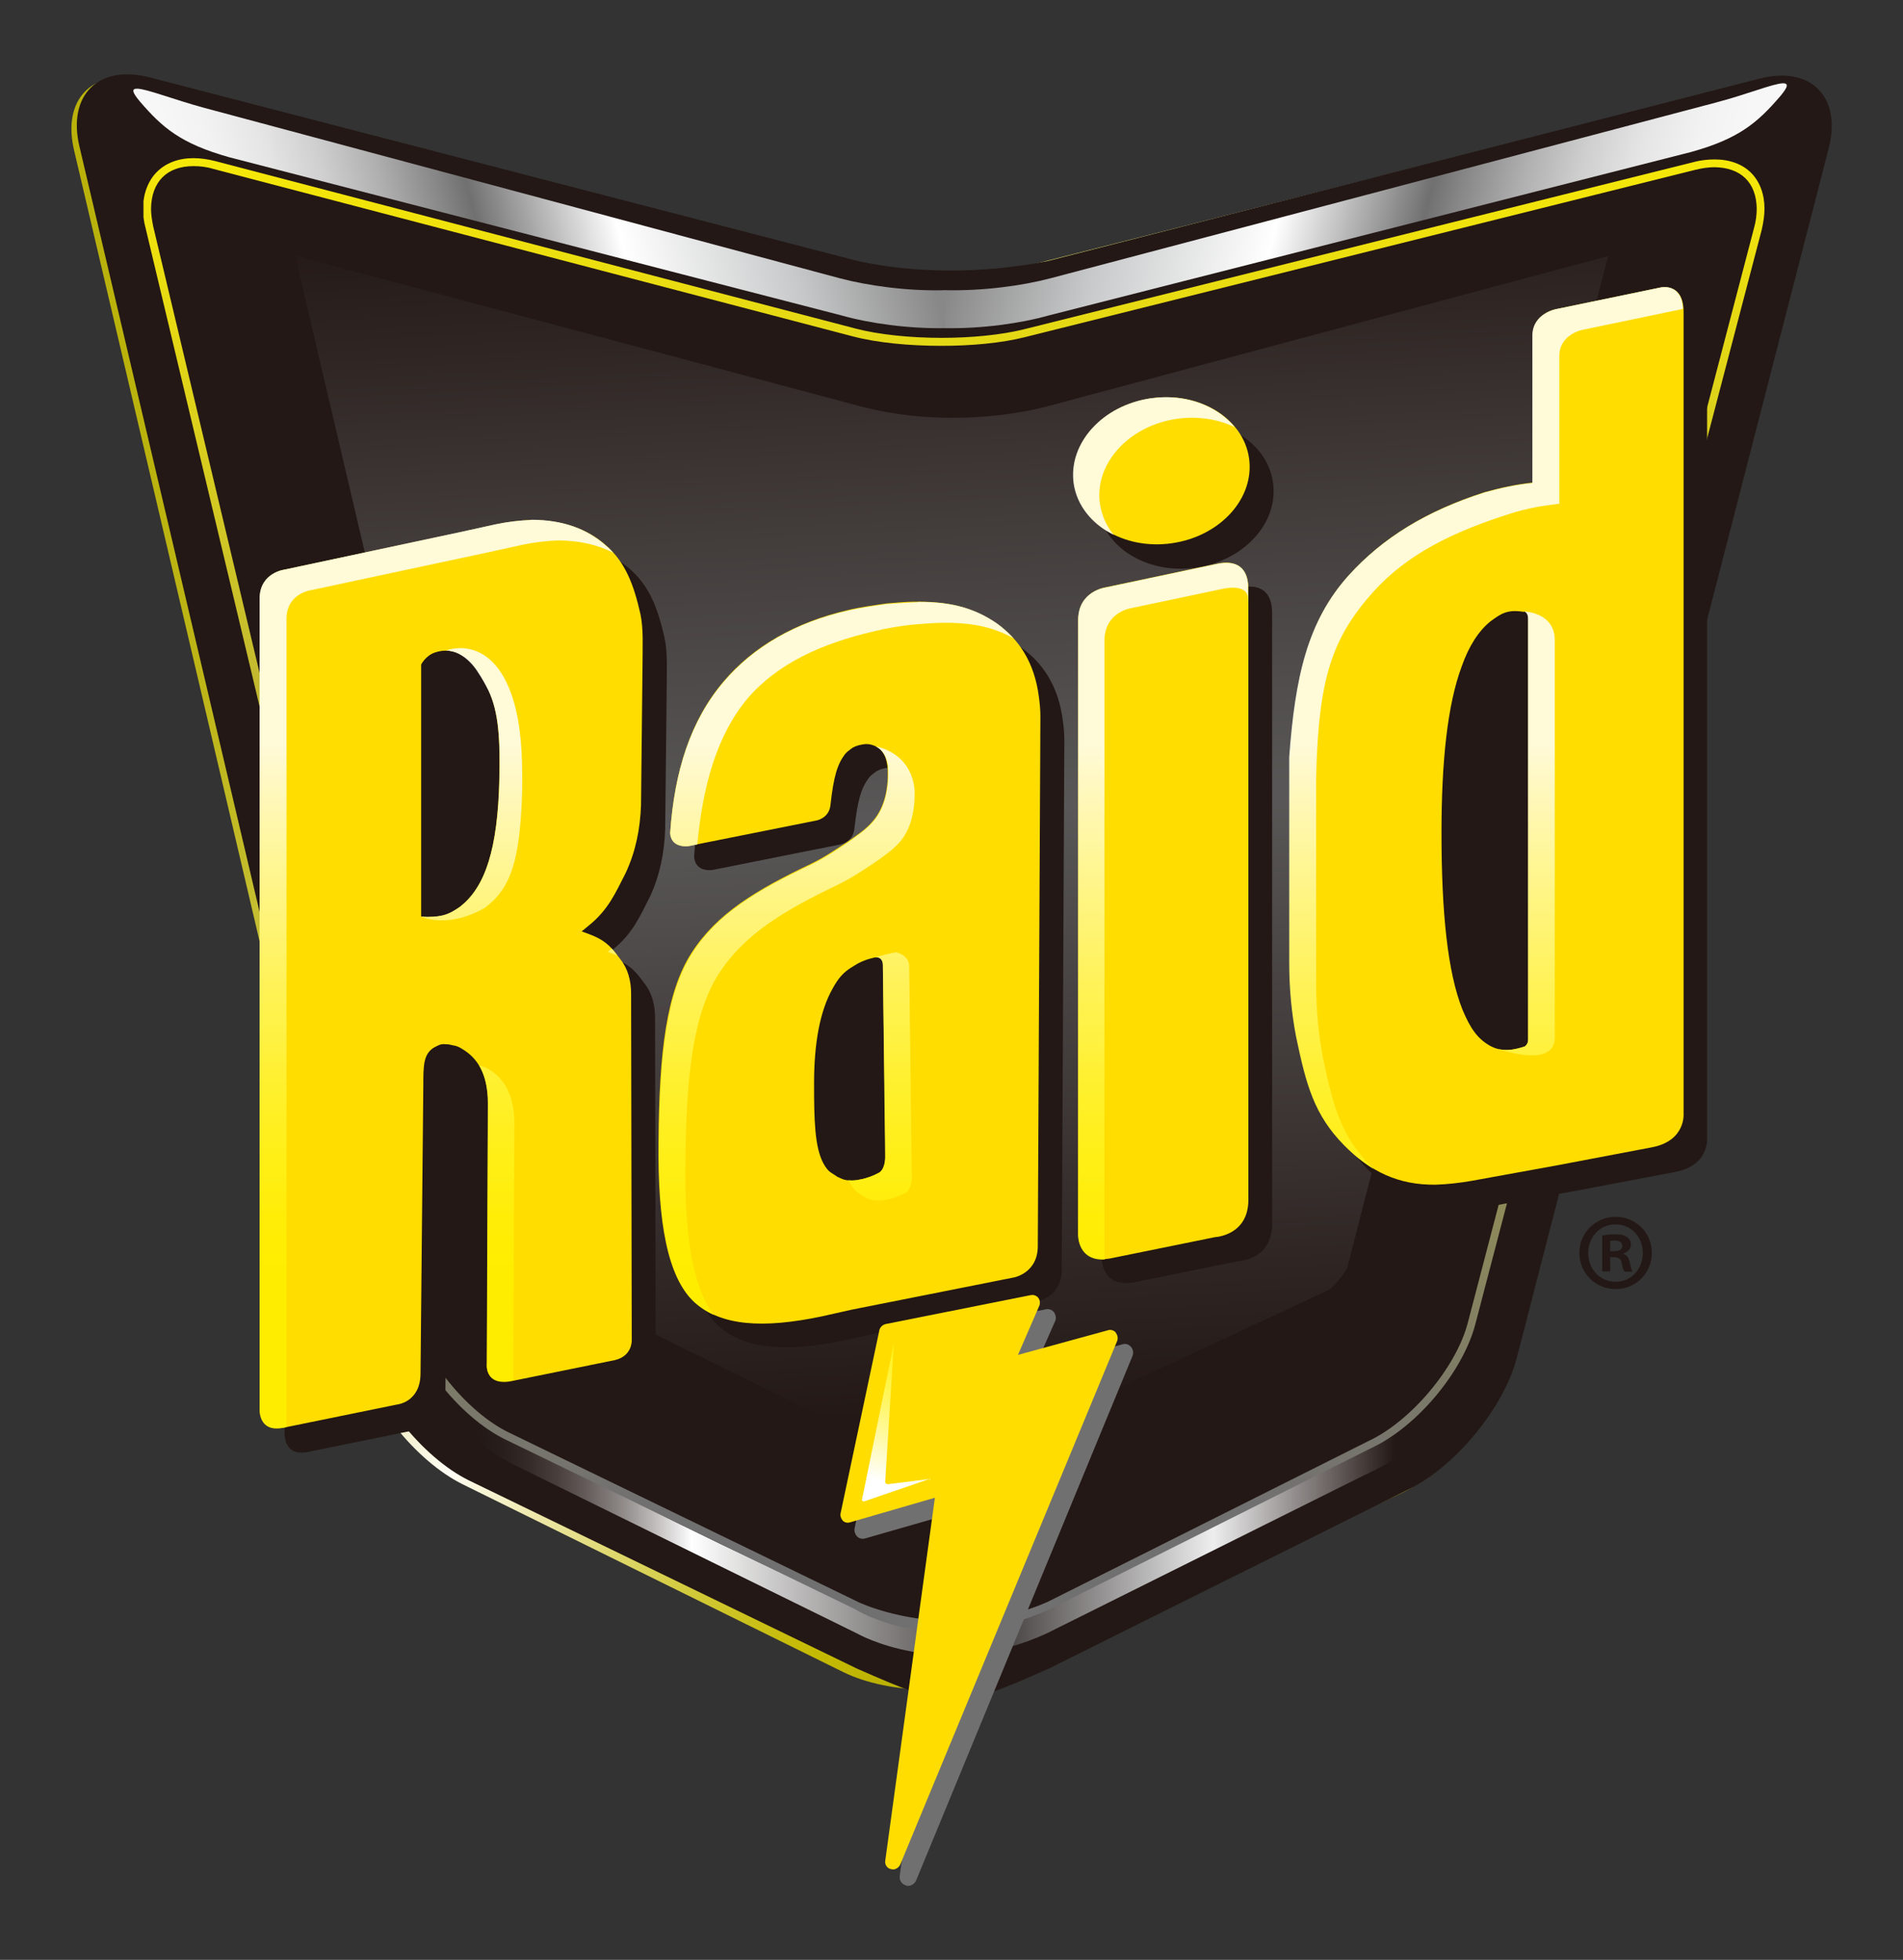 <?xml version="1.0" encoding="utf-8"?>
<!-- Generator: Adobe Illustrator 25.2.0, SVG Export Plug-In . SVG Version: 6.00 Build 0)  -->
<svg version="1.1" id="Livello_1" xmlns="http://www.w3.org/2000/svg" xmlns:xlink="http://www.w3.org/1999/xlink" x="0px" y="0px"
	 viewBox="0 0 88.2 90.84" style="enable-background:new 0 0 88.2 90.84;" xml:space="preserve">
<rect x="0" y="0" width="88.2" height="90.84" fill="#333333" stroke="none"/>
<style type="text/css">
	.st0{fill:#FFFFFF;}
	.st1{fill:#FAB31E;}
	.st2{fill:#1D1D1B;}
	.st3{fill-rule:evenodd;clip-rule:evenodd;fill:#D03546;}
	.st4{fill:#8B2720;}
	.st5{fill:#8D2722;}
	.st6{fill:#902924;}
	.st7{fill:#902925;}
	.st8{fill:#922926;}
	.st9{fill:#952A27;}
	.st10{fill:#962C28;}
	.st11{fill:#972C28;}
	.st12{fill:#992C2A;}
	.st13{fill:#9A2D2B;}
	.st14{fill:#9D2D2E;}
	.st15{fill:#A02F2E;}
	.st16{fill:#A13030;}
	.st17{fill:#A52E31;}
	.st18{fill:#A52E32;}
	.st19{fill:#A72E31;}
	.st20{fill:#A72E32;}
	.st21{fill:#A82C34;}
	.st22{fill:#AB2C35;}
	.st23{fill:#AC2C36;}
	.st24{fill:#AE2C38;}
	.st25{fill:#B12A38;}
	.st26{fill:#B22839;}
	.st27{fill:#B5283A;}
	.st28{fill:#B8283B;}
	.st29{fill:#B9273C;}
	.st30{fill:#BC283D;}
	.st31{fill:#C02B3E;}
	.st32{fill:#C32D40;}
	.st33{fill:#C52D40;}
	.st34{fill:#C53040;}
	.st35{fill:#C83343;}
	.st36{fill:#C93343;}
	.st37{fill:#CB3544;}
	.st38{fill:#CD3545;}
	.st39{fill:#CE3545;}
	.st40{fill:#D03546;}
	.st41{fill:#D03D47;}
	.st42{fill:#D34448;}
	.st43{fill:#D34C4A;}
	.st44{fill:#D4504C;}
	.st45{fill:#D4554B;}
	.st46{fill:#D55A4E;}
	.st47{fill:#D76050;}
	.st48{fill:#D76451;}
	.st49{fill:#D86853;}
	.st50{fill:#D86D55;}
	.st51{fill:#D97158;}
	.st52{fill:#D9745A;}
	.st53{fill:#D9765C;}
	.st54{fill:#DC7A5F;}
	.st55{fill:#DC7D61;}
	.st56{fill:#DD8064;}
	.st57{fill:#DE8467;}
	.st58{fill:#DF876A;}
	.st59{fill:#DF896E;}
	.st60{fill:#E18E72;}
	.st61{fill:#E29175;}
	.st62{fill:#E4967A;}
	.st63{fill:#E4987E;}
	.st64{fill:#E59C80;}
	.st65{fill:#E7A185;}
	.st66{fill:#E7A389;}
	.st67{fill:#E8A88F;}
	.st68{fill:#E9AC92;}
	.st69{fill:#E9AE95;}
	.st70{fill:#E9B29A;}
	.st71{fill:#EBB59E;}
	.st72{fill:#EBB9A3;}
	.st73{fill:#EDBEAA;}
	.st74{fill:#F0C1AC;}
	.st75{fill:#F0C5B2;}
	.st76{fill:#F1C9B7;}
	.st77{fill:#F1CBBA;}
	.st78{fill:#F0CCBD;}
	.st79{fill:#F0D0C1;}
	.st80{fill:#F3D4C7;}
	.st81{fill:#F4D7CA;}
	.st82{fill-rule:evenodd;clip-rule:evenodd;fill:#7E231C;}
	.st83{fill-rule:evenodd;clip-rule:evenodd;fill:#FFFFFF;}
	.st84{fill:#D24146;}
	.st85{fill:#D4534B;}
	.st86{fill:#D55D4D;}
	.st87{fill:#DD8063;}
	.st88{fill:#E29173;}
	.st89{fill:#E59A7E;}
	.st90{fill:#E8A68C;}
	.st91{fill:#E9AC94;}
	.st92{fill:#EBB9A2;}
	.st93{fill:#F0C3AF;}
	.st94{fill:#F2D3C5;}
	.st95{fill:#103578;}
	.st96{fill:#009FE3;}
	.st97{fill:#FF9E00;}
	.st98{fill:#004A98;}
	.st99{fill-rule:evenodd;clip-rule:evenodd;fill:#254887;}
	.st100{fill-rule:evenodd;clip-rule:evenodd;fill:#FBCA00;}
	.st101{fill-rule:evenodd;clip-rule:evenodd;fill:#231F20;}
	.st102{fill:#004368;}
	.st103{fill-rule:evenodd;clip-rule:evenodd;fill:#0055A2;}
	.st104{fill:#1961B5;}
	.st105{fill:#172656;}
	.st106{fill:#FFD200;}
	.st107{fill:#1D2655;}
	.st108{fill:#FFF200;}
	.st109{fill:#241F20;}
	.st110{fill:#FF0006;}
	.st111{fill:#004B94;}
	.st112{fill:#FFD500;}
	.st113{fill:#00B0F4;}
	.st114{fill:#6D6E71;}
	.st115{fill:#144983;}
	.st116{fill-rule:evenodd;clip-rule:evenodd;fill:#1D1D1B;}
	.st117{fill-rule:evenodd;clip-rule:evenodd;fill:#CC2131;}
	.st118{fill:#EC1C24;}
	.st119{fill:#008BD5;}
	.st120{clip-path:url(#SVGID_2_);fill:url(#SVGID_3_);}
	.st121{fill:#231815;}
	.st122{clip-path:url(#SVGID_5_);fill:url(#SVGID_6_);}
	.st123{clip-path:url(#SVGID_8_);fill:url(#SVGID_9_);}
	.st124{clip-path:url(#SVGID_11_);fill:url(#SVGID_12_);}
	.st125{clip-path:url(#SVGID_14_);fill:url(#SVGID_15_);}
	.st126{clip-path:url(#SVGID_17_);fill:url(#SVGID_18_);}
	.st127{fill:#FFDD00;}
	.st128{opacity:0.84;}
	.st129{clip-path:url(#SVGID_20_);fill:url(#SVGID_21_);}
	.st130{fill:#717071;}
	.st131{clip-path:url(#SVGID_23_);fill:url(#SVGID_24_);}
	.st132{fill-rule:evenodd;clip-rule:evenodd;fill:#E99D37;}
	.st133{fill:#1D428A;}
	.st134{fill:#F1C400;}
	.st135{fill:#FB2724;}
	.st136{fill:#0A1D63;}
	.st137{fill:#C90001;}
	.st138{fill:#E2001A;}
	.st139{fill:#003E7E;}
	.st140{fill:#EE3124;}
	.st141{fill:#00339E;}
	.st142{fill:#031A46;}
	.st143{fill-rule:evenodd;clip-rule:evenodd;stroke:#000000;stroke-width:0.105;stroke-miterlimit:33.89;}
	.st144{fill-rule:evenodd;clip-rule:evenodd;}
	.st145{fill-rule:evenodd;clip-rule:evenodd;fill:#00ACEC;}
	.st146{fill:#E80021;}
	.st147{fill:#C6002D;}
</style>
<g>
	<g>
		<g>
			<g>
				<defs>
					<path id="SVGID_1_" d="M39.47,74.6l-16.22-7.87c-2.01-0.97-4.08-3.54-4.58-5.69L6.68,10.71C6.16,8.56,7.52,7.25,9.69,7.82
						l29.63,7.76c2.17,0.57,5.71,0.59,7.89,0.05l31.08-7.76c2.17-0.54,3.49,0.77,2.94,2.9L67.95,61.53
						c-0.57,2.15-2.69,4.67-4.72,5.61l-16.4,7.55c-0.99,0.45-2.27,0.67-3.56,0.67C41.89,75.36,40.51,75.09,39.47,74.6 M3.43,6.95
						l13.03,55.57c0.55,2.38,2.8,5.2,4.99,6.28l17.63,8.7c2.18,1.07,5.79,1.12,7.99,0.08l17.83-8.34c2.2-1.04,4.52-3.81,5.12-6.18
						L84.45,7.01c0.6-2.37-0.82-3.81-3.19-3.22l-33.78,8.56c-2.37,0.6-6.23,0.57-8.58-0.05L6.67,3.74C6.3,3.64,5.94,3.59,5.61,3.59
						C3.91,3.62,2.96,4.95,3.43,6.95"/>
				</defs>
				<clipPath id="SVGID_2_">
					<use xlink:href="#SVGID_1_"  style="overflow:visible;"/>
				</clipPath>
				
					<linearGradient id="SVGID_3_" gradientUnits="userSpaceOnUse" x1="-922.155" y1="-649.945" x2="-919.867" y2="-649.945" gradientTransform="matrix(30.024 25.27 -25.193 30.116 11315.303 42882.891)">
					<stop  offset="0" style="stop-color:#BAB20B"/>
					<stop  offset="0.147" style="stop-color:#BBB30D"/>
					<stop  offset="0.231" style="stop-color:#BDB516"/>
					<stop  offset="0.3" style="stop-color:#C1BA24"/>
					<stop  offset="0.36" style="stop-color:#C7C038"/>
					<stop  offset="0.415" style="stop-color:#CFC951"/>
					<stop  offset="0.465" style="stop-color:#D8D371"/>
					<stop  offset="0.513" style="stop-color:#E3DF97"/>
					<stop  offset="0.557" style="stop-color:#F0EDC2"/>
					<stop  offset="0.599" style="stop-color:#FEFCF2"/>
					<stop  offset="0.601" style="stop-color:#FFFDF5"/>
					<stop  offset="0.646" style="stop-color:#EEE9AE"/>
					<stop  offset="0.691" style="stop-color:#DFD870"/>
					<stop  offset="0.731" style="stop-color:#D3CB40"/>
					<stop  offset="0.766" style="stop-color:#CBC11D"/>
					<stop  offset="0.794" style="stop-color:#C6BB08"/>
					<stop  offset="0.813" style="stop-color:#C4B900"/>
					<stop  offset="1" style="stop-color:#8F8720"/>
				</linearGradient>
				<polygon class="st120" points="36.89,-37.34 122.11,34.38 51.16,119.2 -34.06,47.47 				"/>
			</g>
		</g>
		<g>
			<path class="st121" d="M3.68,6.78C3.12,4.39,4.58,2.97,6.95,3.59l32.81,8.51c2.62,0.57,5.76,0.6,8.8,0l33.01-8.46
				c2.37-0.6,3.79,0.86,3.19,3.22L70.31,62.9c-0.6,2.37-2.92,5.15-5.12,6.18l-16.54,8.24c-4.33,1.93-4.58,1.93-8.91,0.03l-18-8.73
				c-2.18-1.07-4.43-3.91-4.99-6.3L3.68,6.78z"/>
		</g>
		<g>
			<g>
				<defs>
					<path id="SVGID_4_" d="M46.05,75.38c0,0-0.18,0.13-2.95,0.13c-2.75,0-21.14-9.74-21.14-9.74c-0.25,0.64,0.24,1.31,1.96,2.17
						l15.8,7.77c0,0,3.95,2.27,8.85-0.03l14.59-7.27c1.98-0.92,2.82-1.68,3.19-2.52c0.52-1.19,0.54-1.26,0.54-1.26
						C61.72,68.76,46.05,75.38,46.05,75.38"/>
				</defs>
				<clipPath id="SVGID_5_">
					<use xlink:href="#SVGID_4_"  style="overflow:visible;"/>
				</clipPath>
				
					<linearGradient id="SVGID_6_" gradientUnits="userSpaceOnUse" x1="-886.798" y1="-651.186" x2="-884.51" y2="-651.186" gradientTransform="matrix(19.653 0 0 19.713 17450.065 12908.128)">
					<stop  offset="0" style="stop-color:#231815"/>
					<stop  offset="0.026" style="stop-color:#271D1A"/>
					<stop  offset="0.055" style="stop-color:#342A27"/>
					<stop  offset="0.086" style="stop-color:#49403D"/>
					<stop  offset="0.118" style="stop-color:#675F5D"/>
					<stop  offset="0.151" style="stop-color:#8C8785"/>
					<stop  offset="0.184" style="stop-color:#BBB8B7"/>
					<stop  offset="0.217" style="stop-color:#F1F0F0"/>
					<stop  offset="0.225" style="stop-color:#FFFFFF"/>
					<stop  offset="0.538" style="stop-color:#3E3A39"/>
					<stop  offset="0.764" style="stop-color:#EEEEEF"/>
					<stop  offset="0.951" style="stop-color:#231815"/>
					<stop  offset="1" style="stop-color:#231815"/>
				</linearGradient>
				<rect x="21.71" y="64.63" class="st122" width="45.16" height="13.35"/>
			</g>
		</g>
		<g>
			<g>
				<defs>
					<path id="SVGID_7_" d="M13.68,11.85L24.6,58.39c0.13,0.3,0.55,0.82,0.82,1.02l17.38,8.56c0.1,0.02,0.35,0.07,0.65,0.07
						c0.27,0,0.47-0.03,0.57-0.05l17.58-8.21c0.27-0.2,0.69-0.71,0.84-1.02l12.09-46.89l-25.94,6.95c0,0-4.21,1.24-8.83-0.02
						L13.68,11.85L13.68,11.85z"/>
				</defs>
				<clipPath id="SVGID_8_">
					<use xlink:href="#SVGID_7_"  style="overflow:visible;"/>
				</clipPath>
				
					<linearGradient id="SVGID_9_" gradientUnits="userSpaceOnUse" x1="-911.35" y1="-590.188" x2="-909.062" y2="-590.188" gradientTransform="matrix(-1.328 -24.65 24.574 -1.332 13338.365 -23185.285)">
					<stop  offset="0" style="stop-color:#231815"/>
					<stop  offset="0.494" style="stop-color:#595757"/>
					<stop  offset="0.681" style="stop-color:#484342"/>
					<stop  offset="1" style="stop-color:#231815"/>
				</linearGradient>
				<polygon class="st123" points="13.87,71.33 10.66,12.02 74.36,8.56 77.55,67.87 				"/>
			</g>
		</g>
		<g>
			<g>
				<defs>
					<path id="SVGID_10_" d="M39.81,74.27L23.59,66.4c-1.95-0.94-4.01-3.49-4.5-5.57L7.1,10.49C7.04,10.2,7,9.92,7,9.67
						C7.02,8.42,7.74,7.7,8.97,7.7c0.29,0,0.59,0.03,0.92,0.13l29.63,7.76c1.14,0.3,2.64,0.44,4.11,0.44c1.39,0,2.79-0.13,3.86-0.4
						l31.09-7.76c0.32-0.08,0.62-0.12,0.89-0.12c1.23,0.02,1.93,0.72,1.95,1.91c0,0.27-0.03,0.57-0.12,0.89L68.03,61.31
						c-0.54,2.08-2.65,4.58-4.62,5.49l-14.86,7.45c-1.53,0.67-3.02,0.89-4.33,0.89C41.64,75.14,39.81,74.27,39.81,74.27 M8.97,7.33
						c-0.69,0-1.28,0.22-1.7,0.64c-0.4,0.4-0.64,1.01-0.64,1.7c0,0.29,0.03,0.59,0.12,0.91l11.99,50.33
						c0.54,2.23,2.62,4.8,4.68,5.81l16.22,7.87c0,0,3.74,2.4,9.05-0.02l14.86-7.45c2.1-0.97,4.23-3.51,4.82-5.71l13.28-50.75
						c0.08-0.35,0.13-0.67,0.13-0.99c0-0.67-0.22-1.26-0.62-1.66c-0.4-0.4-0.99-0.62-1.68-0.62c-0.3,0-0.64,0.03-0.97,0.12
						l-31.08,7.76c-1.02,0.25-2.4,0.39-3.78,0.39c-1.46,0-2.94-0.15-4.03-0.44L9.99,7.47C9.64,7.38,9.29,7.33,8.97,7.33L8.97,7.33z"
						/>
				</defs>
				<clipPath id="SVGID_11_">
					<use xlink:href="#SVGID_10_"  style="overflow:visible;"/>
				</clipPath>
				
					<linearGradient id="SVGID_12_" gradientUnits="userSpaceOnUse" x1="-915.844" y1="-601.888" x2="-913.556" y2="-601.888" gradientTransform="matrix(-1.200000e-06 -35.596 35.487 -1.200000e-06 21403.668 -32522.553)">
					<stop  offset="0" style="stop-color:#717071"/>
					<stop  offset="0.099" style="stop-color:#717071"/>
					<stop  offset="0.918" style="stop-color:#FFF000"/>
					<stop  offset="1" style="stop-color:#FFF000"/>
				</linearGradient>
				<rect x="6.65" y="7.33" class="st124" width="75.13" height="69.66"/>
			</g>
		</g>
		<g>
			<g>
				<defs>
					<path id="SVGID_13_" d="M79.5,4.76l-30.82,8.14c-1.33,0.35-3.14,0.59-4.89,0.55v1.76c1.71,0.03,3.51-0.22,4.82-0.59l29.75-7.57
						c2.25-0.62,3.11-1.38,4.15-2.59c0.37-0.44,0.39-0.6,0.13-0.6C82.18,3.87,80.96,4.38,79.5,4.76"/>
				</defs>
				<clipPath id="SVGID_14_">
					<use xlink:href="#SVGID_13_"  style="overflow:visible;"/>
				</clipPath>
				
					<linearGradient id="SVGID_15_" gradientUnits="userSpaceOnUse" x1="-978.017" y1="-674.455" x2="-975.729" y2="-674.455" gradientTransform="matrix(-14.493 -3.624 -3.613 14.537 -16532.104 6273.312)">
					<stop  offset="0" style="stop-color:#F7F7F7"/>
					<stop  offset="0.062" style="stop-color:#F2F2F2"/>
					<stop  offset="0.132" style="stop-color:#E5E5E5"/>
					<stop  offset="0.204" style="stop-color:#CFCFCF"/>
					<stop  offset="0.28" style="stop-color:#B0AFB0"/>
					<stop  offset="0.356" style="stop-color:#888788"/>
					<stop  offset="0.396" style="stop-color:#717071"/>
					<stop  offset="0.588" style="stop-color:#FFFFFF"/>
					<stop  offset="0.813" style="stop-color:#C8C9CA"/>
					<stop  offset="1" style="stop-color:#888888"/>
				</linearGradient>
				<polygon class="st125" points="85.54,4.55 46.07,-5.33 41.13,14.57 80.59,24.44 				"/>
			</g>
		</g>
		<g>
			<g>
				<defs>
					<path id="SVGID_16_" d="M6.48,4.7c1.04,1.21,1.88,1.95,4.15,2.59L39,14.62c1.31,0.37,3.11,0.62,4.82,0.59v-1.76
						c-1.73,0.05-3.56-0.2-4.89-0.55L9.47,5C8.03,4.61,6.78,4.11,6.35,4.11C6.1,4.11,6.11,4.26,6.48,4.7"/>
				</defs>
				<clipPath id="SVGID_17_">
					<use xlink:href="#SVGID_16_"  style="overflow:visible;"/>
				</clipPath>
				
					<linearGradient id="SVGID_18_" gradientUnits="userSpaceOnUse" x1="-864.499" y1="-647.507" x2="-862.211" y2="-647.507" gradientTransform="matrix(13.975 -3.495 3.484 14.017 14346.664 6068.4)">
					<stop  offset="0" style="stop-color:#F7F7F7"/>
					<stop  offset="0.062" style="stop-color:#F2F2F2"/>
					<stop  offset="0.132" style="stop-color:#E5E5E5"/>
					<stop  offset="0.204" style="stop-color:#CFCFCF"/>
					<stop  offset="0.28" style="stop-color:#B0AFB0"/>
					<stop  offset="0.356" style="stop-color:#888788"/>
					<stop  offset="0.396" style="stop-color:#717071"/>
					<stop  offset="0.588" style="stop-color:#FFFFFF"/>
					<stop  offset="0.813" style="stop-color:#C8C9CA"/>
					<stop  offset="1" style="stop-color:#888888"/>
				</linearGradient>
				<polygon class="st126" points="3.49,4.76 41.6,-4.77 46.42,14.58 8.31,24.12 				"/>
			</g>
		</g>
		<polygon class="st121" points="17.66,44 17.01,30.1 24.75,29.22 23.77,44.22 		"/>
		<polygon class="st121" points="35.12,55.38 35.56,44.44 41.67,42.69 42.76,56.04 		"/>
		<polygon class="st121" points="65.78,30.32 67.96,26.59 73.42,27.03 74.85,49.69 65.78,50.88 		"/>
		<g>
			<path class="st121" d="M30.39,63.24l-0.03-16.08c0-0.59-0.15-1.16-0.5-1.59c-0.35-0.47-0.62-0.86-1.44-1.16l-0.35-0.13l0.3-0.24
				c0.96-0.76,1.29-1.58,1.75-2.47c0.47-1.01,0.67-2.05,0.71-3.14l0.07-6.55c0-0.82,0.05-1.61-0.1-2.32
				c-0.3-1.33-0.69-2.38-1.58-3.16c-0.86-0.77-2.01-1.19-3.46-1.19c-0.5,0.02-1.06,0.08-1.63,0.2l-1.59,0.35l-8.19,1.75
				c0,0-1.12,0.13-1.16,1.29V66.4c0,0-0.08,1.16,1.12,0.89l5.24-1.07c0,0,1.07-0.1,1.09-1.41l0.13-13.38c0-0.91-0.02-1.46,0.49-1.76
				c0.24-0.12,0.29-0.18,0.55-0.15c0.12,0,0.2,0.02,0.32,0.05c0.15,0.02,0.3,0.08,0.45,0.18c0.65,0.39,1.18,1.11,1.18,2.52
				l-0.05,12.07c0,0-0.13,0.99,1.06,0.81l4.87-0.99C30.42,63.96,30.39,63.24,30.39,63.24 M22.4,43.16c-0.5,0.35-0.79,0.44-1.38,0.45
				c-0.07-0.03-0.12-0.02-0.15-0.02h-0.24V31.91c0,0,0.2-0.4,0.62-0.55c0.42-0.15,0.79-0.1,1.11,0.03c0.08,0.05,0.2,0.12,0.3,0.18
				c0.39,0.27,0.81,0.92,1.09,1.53c0.47,1.01,0.54,2.25,0.5,4.11C24.18,40.44,23.61,42.27,22.4,43.16"/>
			<path class="st121" d="M58.96,28.4v28.32c0,1.68-1.54,1.73-1.54,1.73l-4.87,0.99c-1.53,0.25-1.48-1.12-1.48-1.12V29.81
				c0.03-1.31,1.28-1.48,1.28-1.48l5.25-1.11C57.62,27.23,58.95,26.86,58.96,28.4"/>
			<path class="st121" d="M78,14.45l-4.78,0.99c0,0-1.06,0.2-1.09,1.19v6.67v0.15v0.05c-0.79,0.08-1.49,0.24-2.22,0.44
				c-2.69,0.84-4.72,2.1-6.31,3.86c-1.91,2.13-2.47,4.73-2.74,8.41v9.52c0,1.26,0.12,2.42,0.32,3.46c0.47,2.25,0.84,3.61,2.22,5.02
				c1.18,1.21,2.5,1.86,4.25,1.83c0.54-0.02,1.09-0.08,1.66-0.17l3.91-0.71l4.42-0.84c1.61-0.3,1.48-1.59,1.48-1.59V15.58
				C79.14,14.13,78,14.45,78,14.45 M71.94,29.76V49.3c0,0.2-0.15,0.3-0.15,0.3c-0.47,0.15-1.07,0.3-1.66-0.05
				c-0.54-0.32-0.87-0.77-1.24-1.66c-0.69-1.73-0.97-4.52-0.97-8.19c0-3.27,0.27-5.93,0.94-7.72c0.32-0.91,0.77-1.63,1.33-2.08
				c0.57-0.44,0.76-0.57,1.54-0.44C71.74,29.44,71.94,29.46,71.94,29.76"/>
			<path class="st121" d="M33.04,40.32l5.91-1.18c0,0,0.59-0.1,0.65-0.74c0.15-1.34,0.32-1.88,0.67-2.35
				c0.08-0.1,0.18-0.17,0.27-0.24c0.15-0.12,0.32-0.17,0.47-0.2c0.27-0.07,0.39-0.03,0.64,0.07c0.42,0.18,0.45,0.32,0.6,1.06
				c0.03,1.07-0.22,1.93-0.76,2.5c-0.3,0.34-0.71,0.6-1.12,0.89c-0.54,0.35-1.02,0.69-1.68,1.01c-2.54,1.21-4.35,2.28-5.52,4.11
				c-1.16,1.8-1.51,4.55-1.54,8.73c-0.05,3.78,0.42,6.33,1.66,7.47c1.24,1.12,3.19,1.23,5.88,0.67l1.43-0.32l7.5-1.49
				c0,0,1.14-0.2,1.11-1.51l0.12-24.49c0-0.32-0.03-0.62-0.07-0.91c-0.2-1.58-0.92-2.69-1.98-3.42c-1.09-0.74-2.22-1.02-3.84-0.99
				c-0.42,0.02-0.82,0.05-1.24,0.08c-0.5,0.07-1.28,0.18-1.76,0.3c-2.48,0.57-4.42,1.71-5.79,3.31c-1.53,1.8-2.28,4.13-2.48,7.02
				C32.22,40.47,33.04,40.32,33.04,40.32 M41.84,55.48c-0.27,0.15-0.55,0.24-0.77,0.29c-0.29,0.07-0.57,0.1-0.86,0.02
				c-0.08-0.03-0.2-0.08-0.3-0.13c-0.29-0.22-0.39-0.17-0.65-0.64c-0.39-0.76-0.42-1.98-0.42-3.68c0-1.86,0.27-3.36,0.86-4.4
				c0.27-0.49,0.5-0.76,0.91-1.01c0.27-0.18,0.57-0.32,0.91-0.4c0,0,0.52-0.2,0.5,0.34l0.12,8.75
				C42.16,55.35,41.84,55.48,41.84,55.48"/>
			<path class="st121" d="M59,22.36c0.27,1.86-1.33,3.63-3.58,3.95c-2.23,0.32-4.26-0.92-4.53-2.77c-0.27-1.86,1.33-3.63,3.58-3.95
				C56.7,19.25,58.73,20.49,59,22.36"/>
			<path class="st127" d="M57.89,21.23c0.27,1.86-1.33,3.63-3.58,3.95c-2.23,0.32-4.26-0.92-4.53-2.77
				c-0.27-1.86,1.33-3.63,3.58-3.95C55.59,18.14,57.62,19.39,57.89,21.23"/>
			<path class="st127" d="M29.28,62.13l-0.03-16.08c0-0.59-0.15-1.16-0.5-1.59c-0.35-0.47-0.62-0.86-1.44-1.16l-0.35-0.13l0.29-0.24
				c0.96-0.76,1.29-1.58,1.75-2.47c0.47-1.01,0.67-2.05,0.71-3.14l0.07-6.55c0-0.82,0.05-1.61-0.1-2.32
				c-0.3-1.33-0.69-2.38-1.58-3.16c-0.86-0.77-2.01-1.19-3.46-1.19c-0.5,0.02-1.06,0.08-1.63,0.2l-1.59,0.35L13.2,26.4
				c0,0-1.12,0.13-1.16,1.29v37.59c0,0-0.08,1.16,1.12,0.89l5.24-1.07c0,0,1.07-0.1,1.09-1.41l0.13-13.38c0-0.91,0-1.46,0.5-1.76
				c0.24-0.12,0.29-0.17,0.55-0.15c0.12,0,0.2,0.02,0.32,0.05c0.15,0.02,0.3,0.08,0.45,0.18c0.65,0.39,1.18,1.11,1.18,2.52
				l-0.05,12.07c0,0-0.13,0.99,1.06,0.81l4.87-0.99C29.31,62.85,29.28,62.13,29.28,62.13 M21.29,42.05
				c-0.5,0.35-0.79,0.44-1.38,0.45c-0.12,0.02-0.39-0.02-0.39-0.02V30.8c0,0,0.2-0.4,0.62-0.55c0.42-0.15,0.79-0.1,1.11,0.03
				c0.08,0.05,0.2,0.12,0.3,0.18c0.39,0.27,0.81,0.92,1.09,1.53c0.47,1.01,0.54,2.25,0.5,4.11C23.07,39.33,22.5,41.14,21.29,42.05"
				/>
			<path class="st127" d="M57.86,27.29v28.32c0,1.66-1.54,1.73-1.54,1.73l-4.87,0.99c-1.53,0.25-1.48-1.12-1.48-1.12V28.7
				c0.03-1.31,1.28-1.48,1.28-1.48l5.25-1.11C56.51,26.12,57.86,25.75,57.86,27.29"/>
			<path class="st127" d="M76.89,13.34l-4.78,0.99c0,0-1.06,0.2-1.07,1.19v6.65v0.15v0.05c-0.79,0.08-1.49,0.24-2.22,0.44
				c-2.69,0.86-4.72,2.1-6.31,3.86c-1.91,2.13-2.47,4.73-2.74,8.41v9.52c0,1.28,0.12,2.42,0.32,3.46c0.47,2.25,0.84,3.61,2.22,5.02
				c1.18,1.21,2.5,1.86,4.25,1.83c0.54-0.02,1.09-0.08,1.66-0.18l3.91-0.71l4.42-0.84c1.61-0.3,1.48-1.59,1.48-1.59V14.47
				C78.04,13.02,76.89,13.34,76.89,13.34 M70.83,28.65V48.2c0,0.2-0.15,0.3-0.15,0.3c-0.47,0.15-1.07,0.3-1.66-0.05
				c-0.54-0.32-0.87-0.77-1.24-1.66c-0.69-1.73-0.97-4.52-0.97-8.19c0-3.27,0.27-5.93,0.94-7.72c0.32-0.91,0.77-1.63,1.33-2.08
				c0.47-0.34,0.76-0.57,1.54-0.44C70.63,28.32,70.83,28.35,70.83,28.65"/>
			<path class="st127" d="M31.93,39.21l5.91-1.18c0,0,0.59-0.1,0.65-0.72c0.15-1.34,0.32-1.88,0.67-2.35
				c0.08-0.1,0.18-0.17,0.27-0.24c0.15-0.12,0.32-0.17,0.47-0.2c0.22-0.05,0.4-0.05,0.64,0.05c0.42,0.18,0.57,0.6,0.6,1.07
				c0.05,1.07-0.22,1.93-0.76,2.5c-0.3,0.34-0.71,0.6-1.12,0.89c-0.54,0.35-1.02,0.69-1.68,1.01c-2.54,1.21-4.35,2.3-5.52,4.11
				c-1.16,1.8-1.51,4.55-1.54,8.73c-0.05,3.78,0.42,6.33,1.66,7.47c1.24,1.12,3.19,1.23,5.88,0.67l1.43-0.32l7.5-1.49
				c0,0,1.14-0.2,1.11-1.51l0.12-24.49c0-0.32-0.03-0.62-0.07-0.91c-0.2-1.58-0.92-2.69-1.98-3.42c-1.09-0.74-2.22-1.02-3.84-0.99
				c-0.4,0-0.82,0.05-1.24,0.08c-0.5,0.07-1.28,0.18-1.76,0.3c-2.48,0.57-4.42,1.7-5.79,3.31c-1.53,1.8-2.28,4.13-2.48,7.02
				C31.11,39.35,31.93,39.21,31.93,39.21 M40.73,54.36c-0.27,0.15-0.55,0.24-0.77,0.29c-0.29,0.07-0.57,0.1-0.86,0.02
				c-0.08-0.03-0.2-0.08-0.3-0.13c-0.29-0.22-0.39-0.17-0.65-0.64c-0.39-0.76-0.42-1.98-0.42-3.68c0-1.86,0.27-3.36,0.86-4.4
				c0.27-0.49,0.5-0.76,0.92-1.01c0.27-0.18,0.57-0.32,0.91-0.4c0,0,0.52-0.2,0.5,0.34l0.12,8.75
				C41.05,54.24,40.73,54.36,40.73,54.36"/>
			<g class="st128">
				<g>
					<g>
						<g>
							<defs>
								<path id="SVGID_19_" d="M22.21,49.39c0.25,0.42,0.4,0.99,0.4,1.75l-0.05,12.05c0,0-0.13,0.99,1.06,0.81l0.17-0.03
									l0.05-11.89c0-1.41-0.54-2.13-1.18-2.52C22.51,49.47,22.36,49.42,22.21,49.39L22.21,49.39 M40.58,44.37
									c0.39-0.02,0.34,0.45,0.34,0.45l0.1,8.68c0.03,0.74-0.29,0.86-0.29,0.86c-0.27,0.15-0.55,0.24-0.77,0.29
									c-0.22,0.05-0.42,0.08-0.64,0.05c0.02,0.05,0.03,0.1,0.07,0.13c0.27,0.47,0.37,0.42,0.65,0.64c0.08,0.05,0.2,0.1,0.3,0.13
									c0.3,0.08,0.57,0.05,0.86-0.02c0.22-0.05,0.5-0.15,0.77-0.29c0,0,0.32-0.12,0.29-0.86l-0.12-9.6
									c0.02-0.54-0.54-0.67-0.54-0.67c-0.02-0.02-0.05-0.02-0.08-0.02C41.25,44.18,40.58,44.37,40.58,44.37 M28.17,44.12
									l0.35,0.13c0.03,0.02,0.07,0.02,0.08,0.03c-0.08-0.12-0.17-0.22-0.25-0.32L28.17,44.12z M41.17,35.65
									c0.03,1.07-0.22,1.93-0.76,2.5c-0.3,0.34-0.71,0.6-1.12,0.91c-0.54,0.35-1.02,0.69-1.68,1.01
									c-2.54,1.21-4.35,2.28-5.52,4.11c-1.16,1.81-1.51,4.55-1.54,8.73c-0.05,3.78,0.42,6.33,1.66,7.47
									c0.27,0.24,0.55,0.42,0.87,0.57c-0.97-1.28-1.36-3.68-1.31-7.08c0.03-4.18,0.39-6.92,1.54-8.73
									c1.18-1.83,2.99-2.92,5.52-4.13c0.65-0.32,1.14-0.65,1.68-1.01c0.42-0.29,0.81-0.57,1.12-0.89c0.54-0.57,0.79-1.43,0.76-2.5
									c-0.17-1.78-1.8-2.01-1.8-2.01C41.17,34.87,41.17,35.65,41.17,35.65 M20.67,30.15c0.92,0.03,1.48,1.01,1.48,1.01
									c0.18,0.27,0.35,0.57,0.5,0.87c0.47,1.01,0.54,2.25,0.5,4.11c-0.08,3.19-0.65,5-1.86,5.91c-0.2,0.13-0.37,0.24-0.54,0.3
									c0,0-0.42,0.2-1.23,0.13c0,0,1.19,0.6,2.95-0.4c1.21-0.91,1.63-2.18,1.73-5.37c0.03-1.86-0.07-3.06-0.37-4.13
									c-0.62-2.17-1.78-2.54-2.5-2.54C20.94,30.05,20.67,30.15,20.67,30.15 M70.82,28.67V48.2c0,0.2-0.15,0.3-0.15,0.3
									c-0.35,0.12-0.79,0.24-1.23,0.12c0,0,2.62,0.94,2.62-0.52V29.63c-0.03-1.26-1.43-1.29-1.43-1.29
									C70.83,28.39,70.82,28.67,70.82,28.67 M42.33,27.92c-0.42,0.02-0.82,0.05-1.24,0.08c-0.5,0.07-1.28,0.18-1.76,0.3
									c-2.48,0.55-4.42,1.7-5.79,3.31c-1.53,1.8-2.28,4.13-2.48,7.02c0.05,0.72,0.87,0.59,0.87,0.59l0.39-0.08
									c0.25-2.69,0.89-5.05,2.33-6.77c1.39-1.61,3.42-2.55,5.91-3.12c0.47-0.12,1.24-0.25,1.76-0.3c0.42-0.03,0.82-0.07,1.24-0.08
									c1.41-0.03,2.43,0.17,3.41,0.71c-0.24-0.25-0.49-0.49-0.77-0.69c-1.04-0.71-2.1-0.99-3.61-0.99
									C42.49,27.92,42.41,27.92,42.33,27.92 M56.5,26.12l-5.25,1.11c0,0-1.26,0.15-1.28,1.48v28.51c0,0-0.05,1.23,1.24,1.16
									c-0.02-0.12-0.02-0.18-0.02-0.18V29.66c0.03-1.33,1.28-1.48,1.28-1.48l4.21-0.89c0,0,1.14-0.27,1.16,0.44
									c0.02,0.71,0-0.67,0-0.67c-0.08-0.84-0.62-0.97-0.99-0.97C56.65,26.09,56.5,26.12,56.5,26.12 M24.6,24.1
									c-0.5,0.02-1.06,0.08-1.63,0.2l-1.59,0.35l-8.19,1.75c0,0-1.12,0.13-1.16,1.29v37.59c0,0-0.07,0.91,0.76,0.92h0.07
									c0.08,0,0.18-0.02,0.3-0.03l0.12-0.02V28.64c0.03-1.16,1.16-1.29,1.16-1.29l8.19-1.75l1.59-0.35
									c0.57-0.12,1.12-0.18,1.63-0.2c0.99,0,1.86,0.2,2.57,0.57c-0.1-0.12-0.22-0.24-0.35-0.34c-0.86-0.77-2-1.19-3.44-1.19
									C24.61,24.1,24.61,24.1,24.6,24.1 M53.34,18.46c-2.23,0.32-3.84,2.08-3.58,3.95c0.15,1.04,0.87,1.9,1.86,2.38
									c-0.34-0.4-0.55-0.89-0.64-1.43c-0.27-1.86,1.33-3.63,3.58-3.95c0.97-0.13,1.91,0.02,2.67,0.39
									c-0.71-0.86-1.88-1.39-3.19-1.39C53.83,18.41,53.57,18.43,53.34,18.46 M76.89,13.34l-4.78,0.99c0,0-1.06,0.2-1.09,1.19v6.87
									c-0.79,0.08-1.49,0.24-2.22,0.44c-2.69,0.86-4.72,2.1-6.31,3.86c-1.91,2.13-2.47,4.73-2.74,8.41v9.5
									c0,1.28,0.12,2.42,0.32,3.46c0.47,2.25,0.84,3.61,2.22,5.02c0.44,0.44,0.89,0.81,1.38,1.11c-0.05-0.05-0.1-0.1-0.13-0.13
									c-1.38-1.41-1.75-2.77-2.22-5.02c-0.2-1.04-0.32-2.2-0.32-3.46v-9.5c0.1-4.65,0.74-6.51,2.65-8.65
									c1.59-1.76,3.71-2.79,6.4-3.64c0.71-0.22,1.41-0.35,2.22-0.44v-6.87c0.02-0.99,1.07-1.19,1.07-1.19L78,14.32
									c-0.03-0.87-0.55-1.02-0.87-1.02C76.99,13.31,76.89,13.34,76.89,13.34"/>
							</defs>
							<clipPath id="SVGID_20_">
								<use xlink:href="#SVGID_19_"  style="overflow:visible;"/>
							</clipPath>
							
								<linearGradient id="SVGID_21_" gradientUnits="userSpaceOnUse" x1="-890.194" y1="-558.648" x2="-887.905" y2="-558.648" gradientTransform="matrix(0 -12.749 12.71 0 7145.619 -11290.186)">
								<stop  offset="0" style="stop-color:#FFF000"/>
								<stop  offset="0.073" style="stop-color:#FFF007"/>
								<stop  offset="0.18" style="stop-color:#FFF21A"/>
								<stop  offset="0.308" style="stop-color:#FFF33A"/>
								<stop  offset="0.451" style="stop-color:#FFF667"/>
								<stop  offset="0.607" style="stop-color:#FFF99F"/>
								<stop  offset="0.772" style="stop-color:#FFFDE4"/>
								<stop  offset="0.833" style="stop-color:#FFFFFF"/>
								<stop  offset="1" style="stop-color:#FFFFFF"/>
							</linearGradient>
							<rect x="11.97" y="13.31" class="st129" width="66.03" height="52.88"/>
						</g>
					</g>
				</g>
			</g>
			<g>
				<g>
					<g>
						<path class="st130" d="M52.42,62.43c-0.1-0.12-0.25-0.17-0.4-0.12l-4.08,1.11l0.96-2.18c0.07-0.13,0.03-0.3-0.05-0.42
							c-0.1-0.12-0.25-0.17-0.39-0.13l-6.72,1.34c-0.15,0.03-0.29,0.15-0.32,0.32l-1.81,8.48c-0.03,0.13,0.02,0.29,0.12,0.39
							c0.1,0.1,0.25,0.13,0.39,0.08l3.86-1.11l-2.28,16.76c-0.03,0.2,0.1,0.39,0.29,0.44c0.03,0.02,0.07,0.02,0.1,0.02
							c0.15,0,0.3-0.1,0.37-0.25l10.02-24.29C52.55,62.7,52.52,62.55,52.42,62.43"/>
					</g>
				</g>
			</g>
			<path class="st127" d="M51.71,61.76c-0.08-0.1-0.24-0.15-0.37-0.1l-4.16,1.14l0.99-2.28c0.05-0.12,0.03-0.27-0.05-0.37
				c-0.08-0.1-0.22-0.15-0.35-0.12l-6.72,1.34c-0.13,0.03-0.25,0.13-0.29,0.27l-1.8,8.5c-0.03,0.12,0.02,0.25,0.1,0.34
				s0.22,0.12,0.34,0.08l3.93-1.14l-2.3,16.82c-0.03,0.18,0.08,0.35,0.25,0.39c0.03,0,0.07,0.02,0.1,0.02
				c0.13,0,0.27-0.08,0.34-0.22l10.06-24.28C51.83,62.01,51.79,61.88,51.71,61.76"/>
		</g>
		<g>
			<g>
				<defs>
					<path id="SVGID_22_" d="M39.98,69.37c0,0-0.12,0.3,0.13,0.2l2.97-1.02l-1.9,0.24c-0.18,0.02-0.15-0.15-0.15-0.15l0.4-6.38
						L39.98,69.37z"/>
				</defs>
				<clipPath id="SVGID_23_">
					<use xlink:href="#SVGID_22_"  style="overflow:visible;"/>
				</clipPath>
				
					<linearGradient id="SVGID_24_" gradientUnits="userSpaceOnUse" x1="-1099.299" y1="-800.813" x2="-1097.011" y2="-800.813" gradientTransform="matrix(-0.967 3.962 -3.95 -0.97 -4183.244 3639.797)">
					<stop  offset="0" style="stop-color:#FFF000"/>
					<stop  offset="0.073" style="stop-color:#FFF007"/>
					<stop  offset="0.18" style="stop-color:#FFF21A"/>
					<stop  offset="0.308" style="stop-color:#FFF33A"/>
					<stop  offset="0.451" style="stop-color:#FFF667"/>
					<stop  offset="0.607" style="stop-color:#FFF99F"/>
					<stop  offset="0.772" style="stop-color:#FFFDE4"/>
					<stop  offset="0.833" style="stop-color:#FFFFFF"/>
					<stop  offset="1" style="stop-color:#FFFFFF"/>
				</linearGradient>
				<polygon class="st131" points="44.81,62.67 42.91,70.41 38.15,69.25 40.04,61.49 				"/>
			</g>
		</g>
	</g>
	<g>
		<path class="st121" d="M76.56,58.07c0,0.94-0.74,1.68-1.68,1.68c-0.93,0-1.68-0.74-1.68-1.68c0-0.93,0.75-1.67,1.68-1.67
			C75.82,56.4,76.56,57.14,76.56,58.07z M73.61,58.07c0,0.75,0.54,1.34,1.27,1.34c0.73,0,1.26-0.59,1.26-1.34
			c0-0.73-0.53-1.32-1.26-1.32C74.16,56.74,73.61,57.34,73.61,58.07z M74.61,58.93h-0.35v-1.66c0.14-0.03,0.33-0.06,0.6-0.06
			c0.3,0,0.44,0.05,0.56,0.14c0.1,0.06,0.17,0.19,0.17,0.35c0,0.19-0.16,0.33-0.35,0.4v0.02c0.17,0.05,0.25,0.18,0.3,0.41
			c0.05,0.25,0.09,0.35,0.12,0.41h-0.37c-0.05-0.06-0.09-0.2-0.13-0.41c-0.03-0.17-0.14-0.26-0.35-0.26h-0.18V58.93z M74.63,57.99
			h0.18c0.21,0,0.38-0.06,0.38-0.23c0-0.16-0.11-0.26-0.35-0.26c-0.11,0-0.17,0.01-0.21,0.02V57.99z"/>
	</g>
</g>
</svg>

